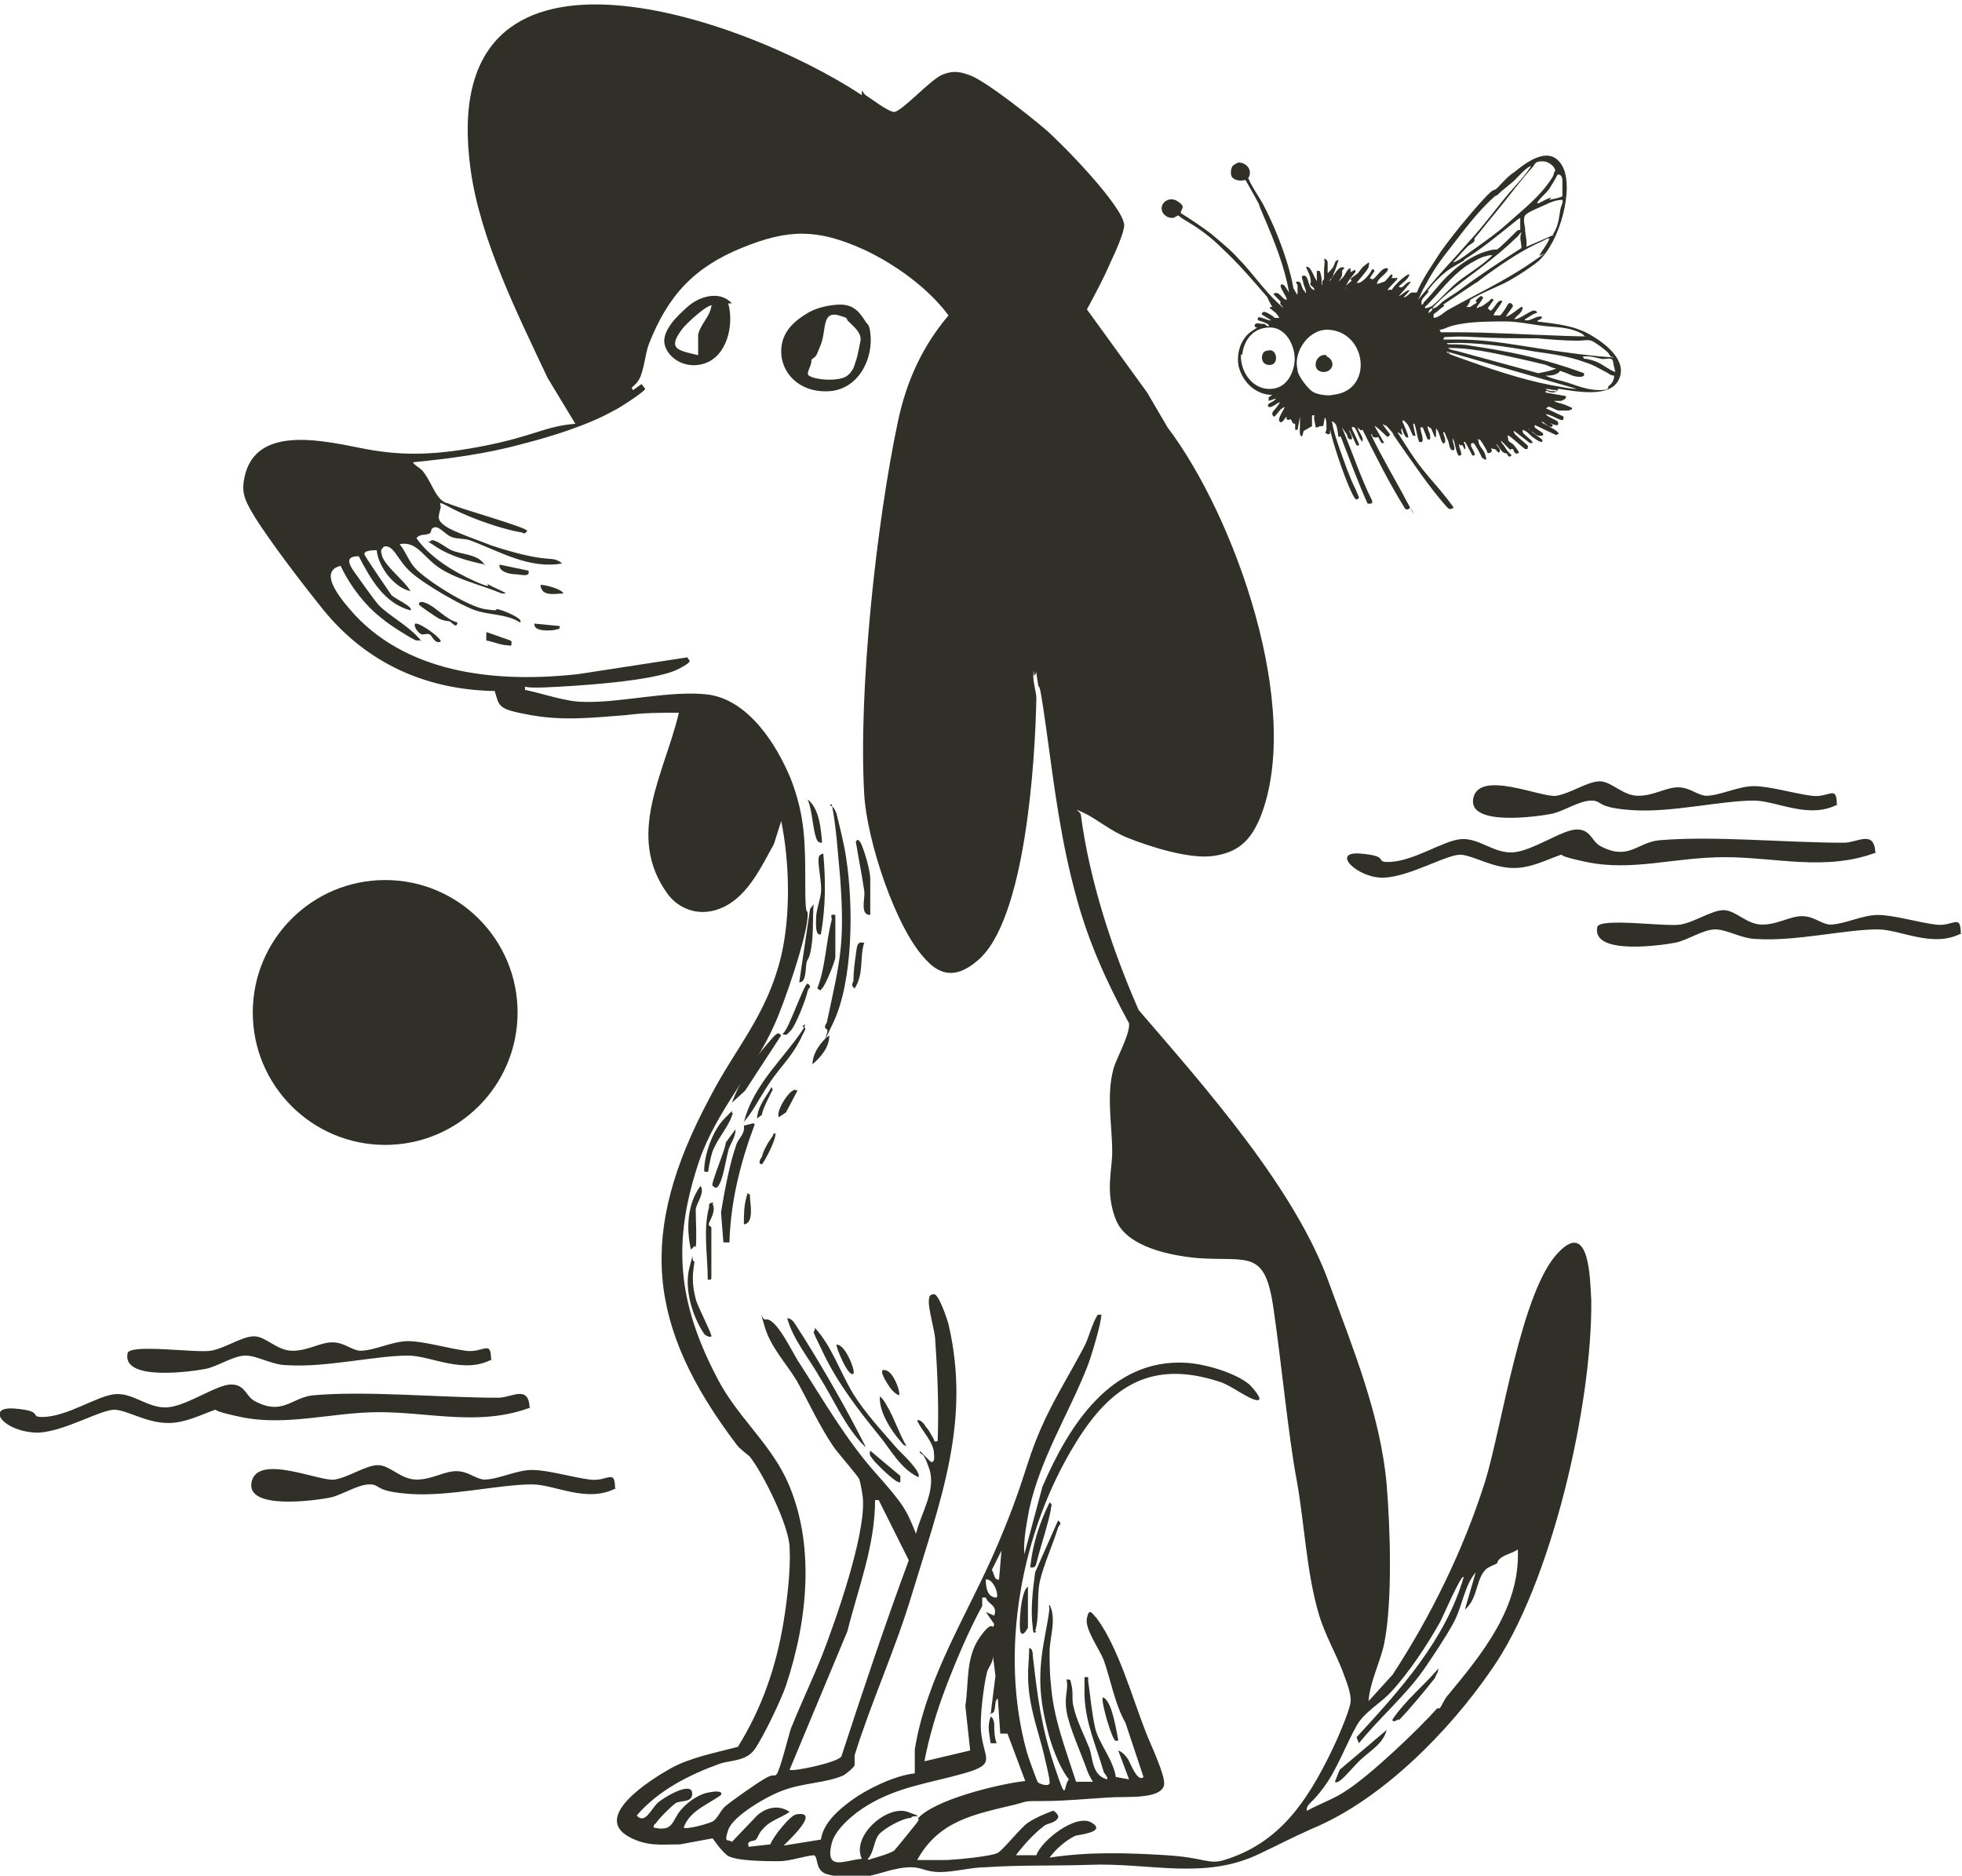 <?xml version="1.0" encoding="UTF-8"?>
<svg id="Layer_1" xmlns="http://www.w3.org/2000/svg" version="1.1" viewBox="0 0 163 155.8">
  <!-- Generator: Adobe Illustrator 30.0.0, SVG Export Plug-In . SVG Version: 2.1.1 Build 123)  -->
  <defs>
    <style>
      .st0 {
        fill: #303028;
      }
    </style>
  </defs>
  <g>
    <path class="st0" d="M71.6,7.5c0,0,.2.3.3.4.5.3,1.9,1.4,2.4,1.4.7-.1,3-2.7,4-3.1s1.6-.2,2.4.1c1.4.6,4.8,3.3,6.1,4.4s6.5,6.4,6.6,8c0,.6-.8,2.4-1.1,3-.6,1.4-1.3,2.7-2,4l5,6.9,1.7,2.9c5.6,7.4,11.3,23.4,7.7,32.4-.8,1.9-1.8,2.9-3.9,3.2s-5.6-.9-7.1-1.5-2.6-1.6-3.7-2.1-.2-.1-.2.2c.7,5.4,2.6,11.2,4.8,16.2,5.5,6.4,13.1,14.9,15.9,22.9,1.9,5.2,4.2,10.8,4.7,16.5.3,3.6.5,9.7-.2,13.2-.3,1.5-1.2,3.2-1.3,4.8l2-2.2c3.2-4.9,5.9-10.4,7.7-16.1,1.4-4.6,3-15.9,6.1-19,2.6-2.7,2.6,2.4,2.7,4,.1,8.6-3.3,23.6-8.3,30.7-3.5,5.1-9.1,10.8-14.9,13.2-1.8.8-2.7,1.3-4.4,2.1-4.6,2.2-9.1.7-14.1.9-2.9.1-5.7,0-8.6.2-1.2,0-2.6.4-3.8.4s-1.5-.4-2.4-.4c-1.4,0-2.6.6-3.9.8-.7.1-2.7,0-3.3-.3-.8-.4-.5-1.4-.9-1.5-.9.1-2,.5-2.9.5s-3.7,0-4.3-.5-1.1-1.3-1.2-1.4l-2.7.5c-1.5,0-2.7.2-4.2-.6-3.2-1.7,1.8-4.8,3.4-5.7s3.7-1.3,5.6-1.8c2-3.2,3.2-6.7,3.8-10.4.3-1.8.6-4.4.5-6.1,0-1.8-2.2-6.2-3.3-7.6-.2-.2-.8-.6-1.1-1-7.5-9.9-8.2-17.6-2.3-28.7,2.2-4.3,4.8-6.9,6-11.9.8-3.4.7-7.8,0-11.2l-.6,1.9c-1,1.8-2.1,4.2-4.1,5.2s-3.8.2-4.7-1c-3.6-4.9-.3-10,.9-15.1-1.5,0-2.9,0-4.4.2-2.7.2-5.1.5-7.9,0s-2.6-.7-3-2c-5.7-.1-10.6-2.3-14.2-6.7-1.7-2.1-4.3-5.5-5.7-7.7-.7-1.2-1.2-1.9-.9-3.3.9-4.6,6.9-3,10.1-2.4s6,.5,10-.3,4.9-1.6,7.4-1.8l-2.3-3.8c-2.5-5.3-5.6-11.5-6.4-17.3-3-21.6,22.3-12.9,32.5-6.2ZM85.9,55.7c-.2.7.2,1.7.2,2.3-.1,5.2-.9,18.5-4.9,21.8-1.4,1.2-2.8,1.5-4.2,0-2.6-2.6-5-10.1-5.2-13.8-.5-8.6,1-22.5,2.8-31,.7-3.3,2-6.2,4.2-8.8-1.7-2.3-4.5-4.3-7.1-5.5-3.8-1.7-6.2-1.7-10.1-.1s-6.1,3.9-7.7,8c-.3.8-.4,2.2-.8,2.9s-.8.6-.5.9l.7-.5.3.4c0,.2-2.3,1.7-2.6,1.8-2.1,1.2-5.3,2.2-7.7,2.8-2.9.8-6,1.2-9,1.5.2.3.5.4.8.7.5.6.8,1.4,1.2,2s.8.7.9.7c.8.4,6.6,2,6.6,2.3-.3.4-.3.1-.6.1-1.2-.2-3-.8-4.2-1.3s-1.5-.7-2.1-1-.2.1-.3.3c-.2.8-.3,1,.4,1.5s3.1,1.3,3.8,1.6c1.2.4,2.6.8,3.8,1s1.5,0,2.1.5c-2.7.5-5.2-1-7.6-1.9-.5-.2-1.1-.1-1.6-.3s-1-.9-1.4-.8-.2.4-.4.5c-.3.2-.8,0-1.1.4,1.1,1.6,3.1,2.8,4.9,3.6s.7,0,1,.2.8.4,1.2.6.4.2,0,.2c-1.7-.7-3.5-1.1-5-2s-2-2.4-3.5-2.1c.5.6.8,1.5,1.3,2,.9,1,4.4,3.2,5.8,3.4s.7,0,1,0,2.3.8,1.9,1.1c-1.1-.7-2.5-.6-3.7-1s-4.3-2.2-5.4-3.2-1.4-2.3-2.2-2.1c-.2.2-.3.3-.2.6.1.9,1.9,2.2,2.4,3.1-1.4-.3-2.7-2.1-2.8-3.4-.2,0-1.2,0-1,.4s2,3,2.2,3.3,1.9,1,1.6,1.3c-2.2-.6-3.3-2.6-4.3-4.5-1.2,0-.8.7-.3,1.4s1.7,2.4,2,2.7c.8.8,2.4,1.7,3.2,2.6s.2.2.2.3c0,0-.2,0-.3,0-.2,0-2.4-1.4-2.7-1.7-1.5-1.1-2.8-2.8-3.6-4.5-2.1.5.4,3.2,1.2,4.1,4.7,5,12.1,5.6,18.5,4.9l9.1-1.4.2.3c0,.2-.8.6-1,.7-2,1-8.6,1.4-11.1,1.5s-1.4-.4-1.6.2c1.5.3,3.4,1,4.9,1,3.1.1,7.2-1,10.4-.6,3.3.5,5.6,4.1,6.8,7,1.2,3.1,1.2,5.4,1.2,8.7s.2,1.8.2,2.6c0,1.7-2,7.5-2.8,9.2-1.7,3.8-4.8,7.1-6.2,11.2-2.3,6.8-1.8,11.8,1.5,18.1,1.6,3.1,4.2,5.2,5.7,8.3,2.5,5.3,1.8,11.8,0,17.2-.4,1.2-1.9,4.3-2.6,5.3s-2,.9-2.9,1.2c-2.5.9-5.1,2.2-6.9,4.3.7.8,1.2-.6,1.8-1.1s2.7-1.7,2.8-.8-1,.6-1.4.9-1.3,1.2-1.5,1.5-.3.2-.3.5c1.7.4,1.5-.6,2.3-1.5s1.7-1.3,2.2-1.4,1.3-.2,1.1.2c-1.1.8-2.6,1.3-3.1,2.7.2.2,2-.3,2.4-.5s.7-1,1.1-1.3c.6-.5,2.6-1.9,3.3-2.3s.7-.1.9-.3c.3-.3,1-3.2,1.2-3.8.8-2,1.8-4.1,2.6-6.1,1.2-3.1,3.5-9.7,3.4-12.8,0-.4-.2-1.5-.3-1.8s-1.8-2.2-2.2-2.8c-1.2-1.8-2-3.6-3-5.4-.9-1.5-2.2-2.8-2.7-4.6s-.2-.4.1-.5c.9-.2,2.3,2.9,2.8,3.6,2,3.1,3.9,6.4,6.3,9.1s2.6,3.1,3.4,5.1c.4-1.7,1.7-3.6,1.1-5.4s-.7-.9-.8-1.5l.9.9c.4.2.3-.5.3-.6,0-1-1-1.9-1.4-2.8.2-.2.7.4.7.5.3.3.4.6.6.9s0,.4.4.3c.1-2.8,0-5.5-.2-8.3,0-.9-.7-2.9-.5-3.6,0-.2.2-.3.4-.3.4,0,1.1,2.1,1.2,2.5,1.9,8.1-.7,14.7-3,22.3-1.4,4.7-3.4,9-4.8,13.5,0,.3,0,.6,0,.8s-.9.9-1,.9c-1.4.6-3.3.6-4.9,1.2-1.2.4-4.2,2.1-4.6,3.3s0,.7.3,1l2.1-2.2c.8-.7,1.8-.9,2.7-.3-.7.5-1.6.7-2.2,1.4-.4.4-.4.7-.6.9s-.8,0-.6.6l1.8-.2c.2-.6,1.7-2.5,2.2-2.5,2-.3-.7,2.2-1.1,2.6l3.1-.5c.2-1.4,1.5-2.5,2.6-3.3s3.4-2,5.2-2.2c0-.6,0-1.4,0-2,1-6.1,4.4-11.2,6.8-16.8s2.3-6.7,3.7-9.9c1-2.3,2.4-4.5,3.6-6.8.4-.8.6-1.8,1.1-2.6h.3c0,.7-.9,3.7-1.2,4.4-1.5,3.8-3.9,7.6-4.8,11.8-.2,1.1-.5,2.6-.4,3.7l1.5-5.6c2.2-5.1,5.7-10.7,12-10.3,1.5.1,4,.8,5.2,1.8.2.2,1.3,1.4.6,1.3s-2.1-1.2-3-1.5c-5.7-1.9-9.1.3-12,5-4.6,7.4-6.4,17.4-4.1,25.7.1.4.8,2.3.9,2.5s1.1.5,1,0c0-.4-.4-1.9-.5-2.4-.4-1.6-1-3.3-1.2-5s0-2.5,0-3.7c.3,0,.3.5.3.6.4,3.5.7,5.9,1.8,9.2s.7,1.7,1.2,1.1c-.8-1-1.5-2.9-1.8-4.2-.8-3.2-.7-5.1-.1-8.2s0-1.4.3-2.1c.6,1.2,0,2.7,0,3.9,0,.7,0,1.8.1,2.6.2,2.9,1.2,5.4,2.1,8.2h1.4c-.2-.3-.4-.7-.5-1-.5-1.4-1.5-3.6-1.7-4.9s.2-1.8,0-2.6c.4,0,.3,0,.4.4.2.7,0,1.3.2,1.9.2,1,.9,2.4,1.3,3.4.3.8.2,2.3,1.5,2.6,0-.3-.2-.4-.3-.6-.6-2.1-1.5-4-1.6-6.3,0-.5,0-1.1,0-1.6.4,0,.3,0,.3.3.2,1.4.3,2.7.6,4,.3,1.2,1.5,2.6,1.7,4l1.1.2-.9-2.4c.3.1.6.4.8.7s.8,2,1.3,1.5l-1.5-4.5c-.9-1.6-1.2-3.5-1.8-5.2-.4-1-1.6-2.6-1.4-3.5s.4-.4.8,0c1.8,2.4,3,6.7,4.1,9.5.3.8,1.7,3.7,1.5,4.4-.3,1.2-3.3.9-4.5,1-1.8.1-3.7.3-5.5.3s-1.2,0-2.4.3c-3.3.8-6.3,1.3-8.1,4.6.8,0,1.6,0,2.3,0s3.9-.3,4.4-.6,1.9-2.1,2.5-2.5,1.3-.7,2.1-1c.2.1.5.4.4.6-.3.5-.9.4-1.2.7-.8.6-1.7,1.6-2.3,2.4h1.7c.4-1.2,3.3-3.5,4.6-2.7s-1.2,1-1.4,1.1c-.8.4-1.6,1.1-2.1,1.8,3.2-.5,6.5-.4,9.7-.2s3.5.8,4.8.4c4.6-1.4,6.9-4.9,8.9-9,.4-.8,1.5-3.3,1.6-4.1s-.5-2.1-.7-2.7c-.6-1.5-1.4-2.9-1.9-4.5-1.1-3.7-1.2-7.6-1.9-11.4s-1.2-9.3-1.9-14.1c-.7-5-2.1-3.9-6.3-4.2-2.2-.2-5.9-.9-6.8-3.2s-.3-4.1-.3-5.6c0-2.2-.5-4.7.1-6.9.2-.8,1.4-2.9,1.3-3.8-1.8-3.3-3.3-6.6-4.3-10.2-1.4-5-1.9-9.4-2.6-14.4s-.5-2.5-.7-3.8,0-.6-.3-.5ZM73,124.6h-.3c0,3.8-1.4,7.3-2.3,10.9l-4.8,11.5c.2.2,4-.6,4.3-1.1,1.8-5.5,3.6-10.9,5.6-16.3l-2.5-5ZM83,131.2l.2-2.4-.8,1.6c.2.3.2.9.6.8ZM119.6,141.9c.2-.2.4-.8.7-1.1,2.9-3.5,6-7.3,5.8-12.1-.4.3-1,.4-1.4.7s-.2.4-.4.5-.5.2-.8.4c-.9.8-.7,2.5-1.8,3.4l.9-3.1c-1,1.2-1.1,2.9-1.9,4.3-.6,1.1-1.8,2.9-2.5,3.9-1.5,2.1-3.7,4-5.3,6l-.2-.5c3.6-3.9,7.4-8.1,8.9-13.3-.2-.3-1.8,3.5-2,3.8-1,1.8-2.6,4.2-4,5.7-.7.8-1.9,1.5-2.6,2.4s-1.7,3.6-2.7,5.1-1.6,1.8-1.7,2.1,0,.3,0,.3c1.1-.6,2.3-1,3.3-1.7,2-1.3,5.9-5,7.5-6.8ZM82.8,132.7c.2-.3-.3-1.6-.9-1.5,0,.6.1,1.5.9,1.5ZM81.9,132.7h-.3c0,.3,0,.5,0,.7-1.1,2-2.2,4.6-3,6.7s-1.4,4.1-1.8,6.2l3.8-.9-.4-3.7c.3-1.9,0-4,1.2-5.7s1-.4,1.2-1.1l-.7-1,.7.3c.3-.9-.5-.9-.7-1.5ZM82.3,142.4l.4-3.2-.2-1.6c0,.5-.4.9-.5,1.3-.3,1.2-.6,3.8-.5,4.9.2,2.3,1.4,2.7-1.4,3.5s-5.5,1.1-8.1,2.7c-1,.6-2.6,1.9-2.9,3.1-.6,2.4,1.1,1.4,2.5,1.3-.9-1.9,2.1-4.5,3.8-3.9s.3.2.3.5c-.7,0-2.3.9-2.7,1.4s-.4,1.5-.9,2c0,.1.1.1.3,0,.4-.1,1.7-.5,1.9-.7s1.4-1.7,1.8-2.2.1-.4.2-.5c1.4-1.5,6.3-2.7,8.4-3s.3,0,.5,0l-1.5-4h-.6s-.2-2.9-.2-2.9c-.4.1,0,1.4-.7,1.2Z"/>
    <path class="st0" d="M71.9,26.7c.2.3.3.2.4.9.3,2.2-1,4.8-3.5,4.9s-3.9-1.6-3.9-3.3,1.2-2.6,2.2-3.2,2.3-.7,2.7-.7c1.1,0,1.6.6,2.1,1.4ZM70.5,26.7c-.2-.1,0-.3-.5-.4-1.8-.7-1.3,1-1.8,2.3s-.4.9-.8,1.3c.1.4-.5,1.1-.2,1.3.6.4,2.6.5,3.2,0s.6-1,.7-1.2.4-1.7.4-1.8c0-.6-.5-1-.9-1.4Z"/>
    <path class="st0" d="M60.9,25.2h-.4c.5,1.8-.1,4.4-2,5s-3.5-.9-3.3-2.1,1.6-2.3,1.9-2.6c1-.9,2.7-1.4,3.7-.3ZM59.2,25.4c-.3-.3-2.3,1.6-2.5,1.9-1.3,1.7-.4,1.8,1.3,2.2,0-.6,0-1.2,0-1.7.2-.9,1-1.5,1.1-2.4Z"/>
    <path class="st0" d="M68.9,66.9c.3,0,.5.4.6.7.2.8.7,2.8.8,3.7.6,3.8.6,10.2-1.1,13.7s-.2.6-.5.5-.1-.4,0-.6c1.1-5.2,1.5-6.4,1.1-12-.2-2-.3-4.1-.7-6.1Z"/>
    <path class="st0" d="M76.3,122.7c-1.5-.7-2.3-2.3-3.3-3.5-1.7-2.1-3.4-4.3-4.6-6.8s-.7-1.4-.7-2.1c1.4,1.5,2.1,3.7,3.2,5.5,1,1.6,2.4,3.1,3.7,4.6.3.3,2,1.9,1.7,2.3Z"/>
    <path class="st0" d="M62.7,93.4c-1.2,3.2-2,6.4-2.1,9.8h-.5s-.2-2.5-.2-2.5c.3-1.8.7-4,1.3-5.7.2-.5.7-.8.6-1.5l.8-.2Z"/>
    <path class="st0" d="M71.8,120.1c-1.6-1.6-2.5-3.8-3.7-5.7-.9-1.6-2.2-3.1-2.7-4.9.4,0,.6.4.8.7,1.5,2.3,3.6,5.9,4.9,8.4s.6,1.1.7,1.7Z"/>
    <path class="st0" d="M86.1,135.5c-.2.3-.3,0-.3-.3-.2-1.5,0-3.1.2-4.6l1.9-4.3c.4.3.1.3,0,.6-.4,1.3-1.2,3.1-1.5,4.4-.3,1.3,0,2.8-.4,4.2Z"/>
    <path class="st0" d="M61.8,93.2c.7-2.7,2.6-4.6,4.2-6.7s.5-1.2.7-1.2c.4,0,.1.4,0,.6-.8,1.8-1.8,2.6-2.8,4.1s-1.3,2.3-2.2,3.3Z"/>
    <path class="st0" d="M64.9,86l-3,4.6-1.1,1c.6-1.6,1.6-3.3,2.7-4.6s1.1-1.3,1.4-1Z"/>
    <path class="st0" d="M69.4,76v3.5c0,.3-.8,2.3-1.1,2.6s0,.2-.1.2l-.3-.2c.7-1.8.7-3.8,1.2-5.7,0-.3-.2-.5.3-.4Z"/>
    <path class="st0" d="M72.3,76c-.9,0-.4-1.4-.5-2-.2-1.4-.5-2.8-.7-4.1.2-.3.3,0,.4.1.3.6.8,2.3.8,3v3Z"/>
    <path class="st0" d="M67.6,75c-.1,1.2,0,2.5-.2,3.7s-.3.8-.4,1.3,0,1.6-.6,1.6l.9-6.1.3-.4Z"/>
    <path class="st0" d="M57.7,104.8c-.2,1.2-.2,1.9.1,3.1.1.5,1.4,3,1.3,3.1s-.4,0-.6-.2c-1-1.5-1.7-3.8-1.2-5.6s0-.5.4-.4Z"/>
    <path class="st0" d="M85.6,130.1c.2-1.9.8-3.7,1.6-5.3.3.2.1.3.1.6-.2,1.1-.7,2.6-1,3.7s-.2,1.1-.7,1.1Z"/>
    <path class="st0" d="M59.2,100c.3.6-.2,1.3-.3,1.6s.2.2.2.4c0,1.2,0,2.9,0,4,0,.3,0,.3-.3.3,0-2-.4-4.1.1-6,0-.3,0-.4.4-.4Z"/>
    <path class="st0" d="M60.9,92.4c-.3,1.1-1.1,1.9-1.6,3-.2.4-.3,1-.4,1.5s0,.5-.4.4c0-1.4.7-3.4,1.7-4.4s.4-.5.7-.4Z"/>
    <path class="st0" d="M68.2,77.6c-.5.2-.4-1-.4-1.3,0-.7.3-1.4.4-2.1s-.2-2-.2-2.7c0-.3,0-.5.4-.6.2,2.3.2,4.4-.2,6.7Z"/>
    <path class="st0" d="M57.7,103.5c0,0-.3.3-.3.3-.4-1.8-.3-3.8.8-5.3.4.6-.4,1.5-.4,2,0,.7.1,2.5,0,3.1Z"/>
    <path class="st0" d="M65.1,85.8c.5-.5,1.7-4.1,2-4.1.4.3.1.3,0,.6-.1.6-1,2.9-1.4,3.3s-.3.4-.7.3Z"/>
    <path class="st0" d="M85.4,131.8v3.4c0,0-.4.8-.6.4s0-3.5.6-3.8Z"/>
    <path class="st0" d="M40.3,46.9c-1.4-.3-2.9-.7-4.1-1.5s-.5-.2-.4-.5c.3-.2,1.4.7,1.7.8.9.4,2.3.3,2.8,1.3Z"/>
    <path class="st0" d="M75.4,120.1c-.4,0-.4-.2-.6-.4-.8-.9-1.8-2.5-1.7-3.7.2.1.5.6.6.8.6,1,1,2.3,1.6,3.3Z"/>
    <path class="st0" d="M61.1,93.9c0,.6-.5,1.2-.6,1.7-.2.8-.4,2.1-.7,2.7s-.4.3-.6.2,1.1-3.1,1.1-3.6l.8-1.1Z"/>
    <path class="st0" d="M91.6,141c.2,0,.4.3.5.5.3.5.6,1.9.7,2.5s.2.6-.1.6-1.2-3.1-1.1-3.6Z"/>
    <path class="st0" d="M74.8,122.6v.5c-.2.3-2.1-1.6-2.3-1.9s-.3-.3-.2-.7l2.5,2.1Z"/>
    <path class="st0" d="M68.3,70c-.4,0-.4-.2-.5-.4-.3-.9-.3-2.2-.7-3.2,1,.8,1.1,2.5,1.2,3.6Z"/>
    <path class="st0" d="M71.8,78.3c-.4,1.2,0,2.6-.8,3.8-.3-.2-.2-.4-.1-.6,0-.7.1-1.5.2-2.2s.1-1.1.6-1Z"/>
    <path class="st0" d="M38,51.6c0,.8-.5,0-.7,0s-.6-.1-.8-.2-1.7-1.1-1.7-1.2c0-.3.4-.2.6-.1.8.3,1.7,1.4,2.6,1.6Z"/>
    <path class="st0" d="M66.3,90.5l-1,1.9-.6.4c-.3-.5,1.1-2.7,1.5-2.2Z"/>
    <path class="st0" d="M70.9,114.1c-.4.4-1.5-2.3-1.4-2.4.7-.1,1.6,2.2,1.4,2.4Z"/>
    <path class="st0" d="M64.4,94.1c.2.4-1,2.6-1.1,2.6-.4,0-.1-.5,0-.6.1-.5.5-1.2.8-1.6s0-.4.4-.3Z"/>
    <path class="st0" d="M43.9,47.4c.2.6-.7.3-1.1.3s-1.4-.2-1.3-.8l2.4.5Z"/>
    <path class="st0" d="M67.5,88.4c0-.9.7-1.9,1.4-2.4,0,1-.7,1.8-1.4,2.4Z"/>
    <path class="st0" d="M74,114.1c.3.3.8,1.4.7,1.8-.3-.1-.6-.4-.8-.7s-1-1.5-.4-1.4c.1,0,.3.1.4.2Z"/>
    <path class="st0" d="M36.6,53.3c-.5.2-.7-.5-.9-.6s-.3,0-.6,0-.8-.7-.6-.9c.4-.1,2.3,1.3,2.1,1.5Z"/>
    <path class="st0" d="M42.5,53.3c0,.3,0,.4-.3.3-.6,0-1.2-.3-1.8-.4v-.7s2,.7,2,.7Z"/>
    <path class="st0" d="M62.3,99.3c0,.6.4,2.3-.5,2.4,0-.7,0-1.5.2-2.2s0-.3.3-.3Z"/>
    <path class="st0" d="M46.5,51.9c0,.4,0,.3-.3.4-.4.1-1.9.2-1.8-.5l2.1.2Z"/>
    <path class="st0" d="M64.2,90.5c0,0-.9,1.7-.9,2.1l-.4.3c0-.7.5-1.5.9-2.1s.2-.6.4-.3Z"/>
    <path class="st0" d="M46.8,49.3c-.7,0-1.8.3-1.9-.7.1-.1,1.8.3,1.9.7Z"/>
    <path class="st0" d="M115.2,143.7c-.3,1.2-1.5,1.8-2.3,2.6s-1.7,2-2,1.7l.4-1,3.9-3.3Z"/>
    <path class="st0" d="M116.2,142.8c0,0-.6.4-.5,0,1.1-1.6,2.6-2.8,3.8-4.2,0,.3-.2.5-.3.8-.8,1-2.1,2.6-3,3.5Z"/>
    <path class="st0" d="M82.8,144.8h-.5c-.1-.8-.3-1.4,0-2.2.2,0,.3.5.3.6,0,.5,0,1.1.2,1.6Z"/>
  </g>
  <g>
    <path class="st0" d="M108.3,35.8s-.1.4-.1.4c-.3.2-.2-.7-.2-.8,0-.2,0-.4,0-.6s0-.2,0-.2l-.2,1.1c0,0-.2,0-.2,0v-1.3c0,0,0,0,0-.2,0,0,0,0,0,.1,0,.1,0,.8,0,.9-.3,0-.2-.2-.4-.4-.2.2-.4,0-.3-.2-.1,0-.4.7-.6.4s.5-1.1.4-1.2l-.3.2c0,0-.5.6-.5.6-.2,0-.2-.2-.2-.3s.7-.8.6-.9c-.2.1-.7.5-.9.4-.3-.3.5-.4.6-.7l-.6.2v-.3s.3-.2.3-.2c-1.4,0-2.5-1.1-2.8-2.4-.2-1.1.2-2.3,1.1-2.9s.5-.3.5-.3c0,0,0,0,0,0-.1,0-.4,0-.2-.3.2-.1.4,0,.5,0s.1,0,.2,0c.1,0,.2.2.4.2.2-.2-.9-.5-.9-.5s0-.1,0-.2c.1-.2.9.3,1.1.2l-.8-.5c0,0,.1-.2.2-.2.2,0,.7.3.9.5h.4s-.3-.4-.3-.4l-.5-.4c0,0,0-.1,0-.1,0,0,.2,0,.2,0s-.4-.7-.4-.8c-1.2-1.4-2.4-2.8-3.8-4.1-.8-.8-1.7-1.5-2.7-2.1s-.6-.4-.9-.6c-.1,0-.3.2-.5.2-.3,0-.5-.1-.7-.3-.6-.7.3-1.6,1.1-1.1s.3.6.3,1c.8.5,1.7,1.1,2.5,1.7.7.6,1.7,1.4,2.3,2.1,1.1,1.1,2.1,2.6,3.3,3.7s.2.3.4.4c0-.1-.1-.2-.2-.3s0-.2,0-.2c-.1-.2-.5-.5-.6-.7.5-.3.7.5,1.1.5,0-.3-.6-1-.5-1.2s.2,0,.3,0l.4.6c-.4-2.2-1.2-4.2-2.1-6.3s0-.3-.1-.4c-.4-.9-.9-1.7-1.4-2.6,0-.1-.2,0-.4,0-.3,0-.7-.1-.8-.4s0-.8.2-.9.3-.2.4-.2c.7,0,1.2.7.8,1.3.3.7.8,1.4,1.2,2.1.9,1.7,1.7,3.7,2.2,5.5s.2,1.3.5,1.8.1.2.2.2c0-.2,0-.3,0-.5s0-.1,0-.2-.2-.2-.1-.3h.2c.2,0,.2.4.4.7s.1,0,.1,0c0,.1,0,.3.1.2,0-.2-.1-.4-.2-.7s0-.2-.1-.4,0-.2,0-.3h.2c.4.2.2,1,.8,1.2,0-.2-.2-.3-.3-.4s0-.2,0-.3c0-.4-.2-.8-.4-1.2h0c.3-.2.6.6.7.8s.3.4.2.7v-.3c0,0,0-.9,0-.9,0,0,.1,0,.2,0s.2.6.2.7,0,.4,0,.5,0,.1,0,0c.1-.1,0-.3.1-.4s.1-.1.1-.2c0,0,0-.5,0-.7,0-.3.1-.6,0-.9.2,0,.3.2.3.3v.9s0,0,0,0c0,0,0,0,.1-.1.1-.1.3-.3.4-.5s.1-.5.4-.5c0,0-.3,1-.4,1.1,0,.2-.2.5-.4.6h.1c.2-.2.6-1.1,1-1.1s0,.2,0,.3c0,0,0,.2,0,.3,0,.2-.2.4-.3.6.1-.1.3-.3.4-.4s.4-.8.6-.7v.3c0,0,.4-.2.4-.2v.2c-.3.4-.6.7-.8,1.2s0,.1,0,0,.3-.3.4-.4c.2-.2,0-.1,0-.2s.5-.4.6-.5.3-.4.4-.5.5-.4.5-.4c.1,0,0,.3,0,.4-.2.4-.7.9-1,1.3,0,0,.1,0,.2,0,.3-.1.7-.5.9-.8s.2-.5.4-.2l-.4.6s.2.1.2.1c.3,0,.8-1.1,1.3-.9,0,0,0,0,0,.1,0,.2-.7.7-.8.9s-.1.2-.1.3l.6-.2c.1,0,.5-.6.6-.6.2,0,0,.3,0,.3h.4c0-.1.1,0,.1,0,0,.2-.9.9-.8,1,.1,0,.2-.1.3,0h0c.2-.3.4-.5.6-.7s.8-.7.9-.6c-.1.4-.6.7-.9,1,.4.3.5-.4,1-.4h0c0,.1-1,1.2-1,1.2.3-.1.6-.5.9-.5h0c0,.1-.5.6-.5.6.3,0,.5-.4.7-.4s.4,0,.4,0c.5-1.2,1.3-2.3,2-3.4,1-1.4,2.4-3.1,3.5-4.3s.8-.6,1.2-1,.9-1,1.4-1.3c1.1-.9,3-2.3,4-.5s-.2,6.3-2,7.9c-.6.5-1.7,1.2-2.4,1.6s-2,.9-2.9,1.4-.3.2-.3.2c-.1.1-.2.5-.4.6h.3c.1,0,.3-.2.5-.3s0-.1,0-.2.4-.4.4-.4.2,0,.2.1c0,.2-.4.6-.5.8s.2,0,.2,0h0c.2,0,.4-.2.7-.4s.2-.4.5-.2l-.5.7c0,0,.2.2.2.2.3,0,.6-1,1-.8,0,.2-.8,1.1-.7,1.2.1,0,.4,0,.5,0s.5-.6.6-.8.3-.4.5,0c0,.1-.5.7-.6.9.3,0,1.2-.8,1.3-.8h.1c0,.5-.5.7-.7,1,.4.1,1.4-.8,1.7-.7s.1.1.2.2c-.2,0-.5.2-.8.4s-.2,0-.2.2c.5.1.9-.4,1.4-.3,0,.3-.3.2-.4.4,1.5.2,3,.3,4.4,1.1s3.1,2.2,2.4,3.7c-.7,1.6-3.6,1-5,.8-.1,0-.1.3-.5.3s-.6-.3-.6,0c.5.1,1.1.2,1.7.3,0,.3-.2.3-.4.4h-.6c.3.2.7.2,1.1.4s.4.1.4.3c-.1,0-.2.1-.3.1-.1,0-.2,0-.3,0-.2,0-.3,0-.5,0-.2,0-.8-.4-.9-.3s-.1.1-.2.1l1.5.7c0,.1,0,.3-.1.3-.3,0-1-.5-1.4-.5.3.3.7.4,1,.6.3.6-.6.2-.8,0l.4.3c0,.3-.4.1-.5,0s-.4-.3-.4-.3c0,.1.1.2.2.2.4.3.9.4,1.2.8,0,0-.2.2-.3.1l-1.7-.8c0,0,0,.1,0,.2.1.1.6.4.7.5,0,.2,0,.2-.3.2s-.5-.3-.8-.5-.1,0,0,0c.1,0,.2.2.2.2.1.1.7.5.8.6s0,.2,0,.2c-.1.1-.8-.4-.9-.5-.2-.2-.4-.4-.7-.5,0,.1,0,.1,0,.2.2.3.7.6.8.8s0,0,0,.1h-.2c0,0-1.3-1-1.3-1-.1,0,0,.2.1.3.3.3.7.6,1,.9.1,0,0,.2,0,.3h-.2c-.4-.3-.8-.7-1.2-1s-.2,0-.2.2.3.3.4.4.5.6.5.7h0c-.3.2-.4,0-.5-.3h-.2c0,.1,0,.1,0,.1l-.8-.8c0,.2.2.3.3.5s.5.7.6.7,0,0,0,0c-.3.3-.3,0-.4-.1s-.2,0-.4-.2-.4-.6-.5-.6,0,0,0,0c0,.1.4.4.3.6s-.2,0-.2,0c0,0-.1-.1-.2-.2-.1,0-.3,0-.4-.2,0,0,.3.4,0,.5s-.2,0-.3-.2-.5-.9-.6-.9-.2,0-.2,0c.2,0,.1.3.2.4.1.3.4.5.5.9s.1.3,0,.4l-.3-.2c0-.1-.6-1.2-.7-1.2s-.2,0-.2.2c0,.1.4.7.3.8s-.2,0-.2,0c0,0-.5-1-.6-1.1-.2,0,0,.2,0,.2,0,.1.1.4,0,.4s-.1-.2-.2-.3-.1,0-.2,0,0-.2-.1-.1c0,.2.2.6.2.8s-.3.2-.3,0c-.2-.4-.2-.9-.4-1.3,0,0,0,.1,0,.2,0,.2.3.8,0,.8s-.3-.6-.4-.8-.2-.5-.3-.7h-.1c0,.2.3.7.1.9s0,0-.1,0c-.2,0-.3-1-.6-1.2v.7c.1,0-.1,0-.1,0l-.3-.7-.3-.2c0,.4.3.6.2,1.1h-.2s-.4-1-.4-1h-.2c0,.4.5,1.4-.1,1.2-.2-.5-.2-1-.4-1.5h-.1c0,.1.2,1,.2,1h-.2c-.2-.3-.3-.9-.7-1.2s0-.1-.2,0c.1.2.5,1.1.5,1.3,0,0,0,.1-.2,0-.1-.1-.3-.5-.3-.7-.2,0,0,.4,0,.5s-.3-.2-.4-.2h0c.7,1.1,1.3,2.1,2.1,3.1s1.3,1.5,2,2.4.6.8.5.8c-.3.2-.4,0-.6-.2-1.4-1.6-2.6-3.4-3.8-5.1s-.2-.4-.4-.6c-.2-.4-.5-.7-.8-1h0c0,.2-.2-.2-.2,0l.6.8-.2.2c-.1,0-.9-.9-1.1-.9l.8,1.4h-.2c0,.1-.3-.5-.3-.5,0,0-.2.1-.4,0s0-.3-.2-.2c.9,1.9,2,3.7,3,5.6s.3.3.2.5c0,.1-.3.2-.4,0-1.3-2.1-2.4-4.3-3.5-6.5-.2.1-.2,0-.4-.2,0,.3.5.8.4,1.1s0,0-.1,0c-.2-.2-.4-1-.6-1.1s-.1,0-.2,0c0,.2.7,1.4.6,1.5h-.2c0,0-.6-1.3-.6-1.3-.1-.1,0,0,0,0,0,.3.3.5.2.8-.4,0-.3-.2-.4-.4s-.4-.5-.5-.8h0c.9,2.1,1.6,4.3,2.6,6.3v.2c-.1,0-.3.1-.4,0-.8-1.8-1.5-3.7-2.2-5.5,0-.1-.2,0-.2,0,0,0-.1-.8-.2-1s-.2-.2-.3-.3c-.1,0,0,.2,0,.2.1.7.4,1.5.6,2.1.4,1.1.8,2.3,1.3,3.3.1.2.2.5.3.7-.1.3-.3.2-.4,0-.6-1-1.6-4-1.9-5.2s0-.5-.1-.7v.6c-.1.1-.2.1-.3,0-.2,0,0-.2,0-.3s0,0,0-.2c0-.3,0-.6-.1-.8-.1,0-.1.6-.2.7h-.3s0,0,0,0c0,.1-.2.1-.3.1,0-.3-.2-.7-.1-1h-.2c0-.1,0,.9,0,.9ZM122.5,20c-.1.2-.4.3-.6.5-.4.4-.8.9-1.2,1.3.4-.1.8-.4,1.2-.7,1.1-.8,2.3-1.6,3.3-2.5s2.4-2,3.3-3.2.4-.8.7-1.2c0-.4-.6-.8-1-.8s-.6,0-.8.4c-1.1,1.2-2.1,2.6-3.1,3.8s-1.2,1.5-1.8,2.2ZM124.2,16.3c-1.4,1.2-2.7,3-3.8,4.4s-1.5,2.1-2.1,3.2c-.2.3-.3.7-.5,1,.2-.2.4-.5.6-.7,1.2-1.5,2.4-2.7,3.7-4.2,1.2-1.3,2.2-2.7,3.3-4,.6-.7,1.3-1.4,1.8-2.2,0,0,0,0,0,0-.3,0-1.1.9-1.3,1.1-.4.4-1,.8-1.5,1.3ZM128.7,16.6c.4-.1.7-.1,1.1-.3,0-.4,0-.9,0-1.3s-.2-.5-.3-.5c0,0-.1,0-.1,0-.2.4-.5.9-.7,1.2s-.6.6-.9,1-.1,0,0,.2c.4-.2.7-.4,1.1-.5ZM129,19.5c.4-.6.5-1.2.6-1.9s.3-.7.2-1c-.5,0-1,.2-1.4.4s-1.5.6-1.7.9,0,.9,0,1.1c0,.5.2,1,.1,1.5l2.3-1ZM121.7,21.6c-.5.3-1.1.6-1.6,1s-.9.8-1.3,1.3,0,.2-.1.3c-.2.3-.5.5-.6.8h0c0,0,0,.3,0,.3.2,0,.1-.1.2-.2.8-.8,1.4-1.7,2.2-2.4.7-.7,1.9-1.5,2.9-1.8s.8-.1,1-.2,1.3-1.2,1.5-1.4.2-.2.4-.2v-1c0,0-.2.1-.3.2-1.5,1.2-2.8,2.3-4.4,3.3ZM118.9,25.6s-.3.3-.2.4c0,0,.3-.2.3-.3s0-.1,0-.1,0,0,.1,0c.2,0,.6-.4.7-.5.5-.4,1.1-.7,1.6-1.1,1.6-1.2,3.3-2.3,5-3.4,0-.5-.2-.8,0-1.3s0,0,0,0c-.1,0-.3.4-.5.5-.8.8-1.8,1.6-2.7,2.3-1.4,1.1-3.1,2.2-4.3,3.6ZM120,25.4c-.3.2-.6.5-.9.7v.3c.4,0,.8-.4,1.1-.6,2.3-1.3,4.7-2.4,6.9-3.9s.7-.5.8-.7.9-1.3.8-1.4c-.2,0-.3.1-.5.2-1.6.7-3.1,1.7-4.5,2.7s-.7.6-1.1.8c-.9.6-1.8,1.2-2.7,1.8ZM118.6,25.3s-.3.2-.2.3c.2,0,.4-.1.6-.2.7-.6,1.3-1.3,2-1.9s2.1-1.4,3-2.3c0-.1,0,0,0,0-.2,0-.4,0-.6.1-.3,0-1.3.6-1.6.8-1.4,1-2.2,2.2-3.3,3.3ZM119.7,27.6c.4,0,.8,0,1.2,0,3,0,6,.2,9.1.3s1.1,0,1.6,0c0-.1-.1-.1-.2-.2-1-.5-1.8-.5-2.9-.6s-2.3-.4-3.4-.4-2.5,0-3.7.2-1.2.4-1.8.5c0,.1,0,0,0,0ZM103.1,29.4c-.1,1.3.8,2.8,2.2,2.9s2-1,2.2-1.9c.3-1.3-.5-3.2-2-3.2s-2.2,1.2-2.3,2.3ZM107.8,30.8c.1.5.8,1.4,1.2,1.7s1.4.4,1.7.3c3.4-.3,2.9-5.1-.2-5.4-1.7-.2-3.1,1.8-2.7,3.3ZM119.9,28.2c0,0,.9,0,1.1,0,1.9,0,3.4.2,5.3.5s4.4.7,6.6.9.6,0,.9,0c0,0-.2-.3-.2-.3-.3-.3-1.1-.9-1.4-1s-.8,0-1.1,0c-1.1,0-2.3-.1-3.4-.2-1.7,0-3.4,0-5.2-.1s-1.7,0-2.5,0h0ZM131.4,31.3c0,0-.1,0-.2,0-.3,0-.6-.1-.8-.2s-.8-.3-.8-.3-.1.2-.2.2c-.3.2-.7.2-1,.2.6.3,1.3.4,1.9.6s1.6.6,2.5.6.7-.1.8-.2,0,0,0-.1c.3-.2.5-.5.5-.9-.2,0-.4-.1-.5-.2-.6-.3-1.2-.7-1.9-.9-1.3-.5-2.8-.7-4.2-.9-2.3-.4-4.8-.8-7.1-.7,0,0-.2,0-.2,0,0,0,0,.1.2.1.5,0,1.2,0,1.7.1l1.9.3c.5.1,1.1.2,1.6.3,2,.4,4.1,1,6,1.7v.2ZM121.2,29.2c2.2.6,4.4,1.2,6.6,1.8.5-.1,1.1-.2,1.5-.4-.3,0-.6-.2-.9-.3-.8-.2-1.7-.4-2.6-.6-1.8-.4-3.6-.8-5.5-.8.2.2.6.2.9.3ZM120.4,29.4c.3.1.5.2.8.3,2.5.9,5.1,1.8,7.7,2.3.7.1,1.4.3,2.1.3l-10.8-3.1c0,.1,0,.1.2.1ZM131.6,29.8c.3,0,.6.1.9.2.6.2,1.1.7,1.7.9,0,0-.2-.8-.2-.9-.1-.4-.6-.1-1-.2s-.8-.2-1.1-.2-.2,0-.4,0h0ZM129.3,32.4c0-.1,0,0-.1,0-.3,0-.5-.1-.8-.1.2.2.6.2.9.2Z"/>
    <path class="st0" d="M110.2,29.5c-.5-.1-.9.3-.9.8,0,.8,1.3.8,1.4,0,0-.3-.2-.6-.5-.7Z"/>
    <path class="st0" d="M105.6,29.1c-.2,0-.6,0-.7.3-.2.5.1,1,.7.9s.5-1.1,0-1.2Z"/>
  </g>
  <circle class="st0" cx="32" cy="84.1" r="11"/>
  <path class="st0" d="M44.1,116.9c-4.2,1.6-8.4.4-12.6.4-3.9,0-7.7,1.2-11.5.4s-1.1-.7-1.6-.7c-.8,0-2.6,1.2-4.4,1.2s-3.3-1-4.4-1.1-4.2,1.8-6.4,1.9c-2.9,0-4.5-2.2-2-2s1.2.7,2.3.7c2.1,0,4.6-1.8,6.1-1.9s2.7,1.2,4.3,1.1,4.1-1.9,5.3-1.9,1.2,1,2,1.4c2.3,1.2,3-.3,4.8-.5,4.5-.4,10.5.2,15.4.2,1.1,0,2.5-1.1,2.6.8Z"/>
  <path class="st0" d="M40.9,112.9c-2.4,1.3-5.1-.3-7-.3-2.7,0-6.8,1-10,.8-1.3,0-2.5-.8-3.5-.8s-2.3.9-3.3,1.1-7,1.1-6.5-1.3c.2-.8,5.7,0,6.9-.2s2.6-1.2,3.6-1.2,1.9,1.2,3.2,1.2,2.3-.7,3.3-.7,1.5.6,2.3.7c1.2,0,2.7-.8,4-.8s3.3.6,4.8.8,2.1-1,2.1.8Z"/>
  <path class="st0" d="M51.2,123.6c-2.4,1.3-5.1-.3-7-.3-2.7,0-6.8,1-10,.8s-2.5-.8-3.5-.8-2.3.9-3.3,1.1-7,1.1-6.5-1.3,5.7,0,6.9-.2,2.6-1.2,3.6-1.2,1.9,1.2,3.2,1.2,2.3-.7,3.3-.7,1.5.6,2.3.7c1.2,0,2.7-.8,4-.8s3.3.6,4.8.8,2.1-1,2.1.8Z"/>
  <path class="st0" d="M155.9,70.8c-4.2,1.6-8.4.4-12.6.4s-7.7,1.2-11.5.4-1.1-.7-1.6-.7c-.8,0-2.6,1.2-4.4,1.2s-3.3-1-4.4-1.1-4.2,1.8-6.4,1.9-4.5-2.2-2-2,1.2.7,2.3.7c2.1,0,4.6-1.8,6.1-1.9s2.7,1.2,4.3,1.1,4.1-1.9,5.3-1.9,1.2,1,2,1.4c2.3,1.2,3-.3,4.8-.5,4.5-.4,10.5.2,15.4.2,1.1,0,2.5-1.1,2.6.8Z"/>
  <path class="st0" d="M152.7,66.8c-2.4,1.3-5.1-.3-7-.3-2.7,0-6.8,1-10,.8s-2.5-.8-3.5-.8-2.3.9-3.3,1.1-7,1.1-6.5-1.3,5.7,0,6.9-.2,2.6-1.2,3.6-1.2,1.9,1.2,3.2,1.2,2.3-.7,3.3-.7,1.5.6,2.3.7c1.2,0,2.7-.8,4-.8s3.3.6,4.8.8,2.1-1,2.1.8Z"/>
  <path class="st0" d="M163,77.5c-2.4,1.3-5.1-.3-7-.3-2.7,0-6.8,1-10,.8-1.3,0-2.5-.8-3.5-.8s-2.3.9-3.3,1.1-7,1.1-6.5-1.3c.2-.8,5.7,0,6.9-.2s2.6-1.2,3.6-1.2,1.9,1.2,3.2,1.2,2.3-.7,3.3-.7,1.5.6,2.3.7c1.2,0,2.7-.8,4-.8s3.3.6,4.8.8,2.1-1,2.1.8Z"/>
</svg>